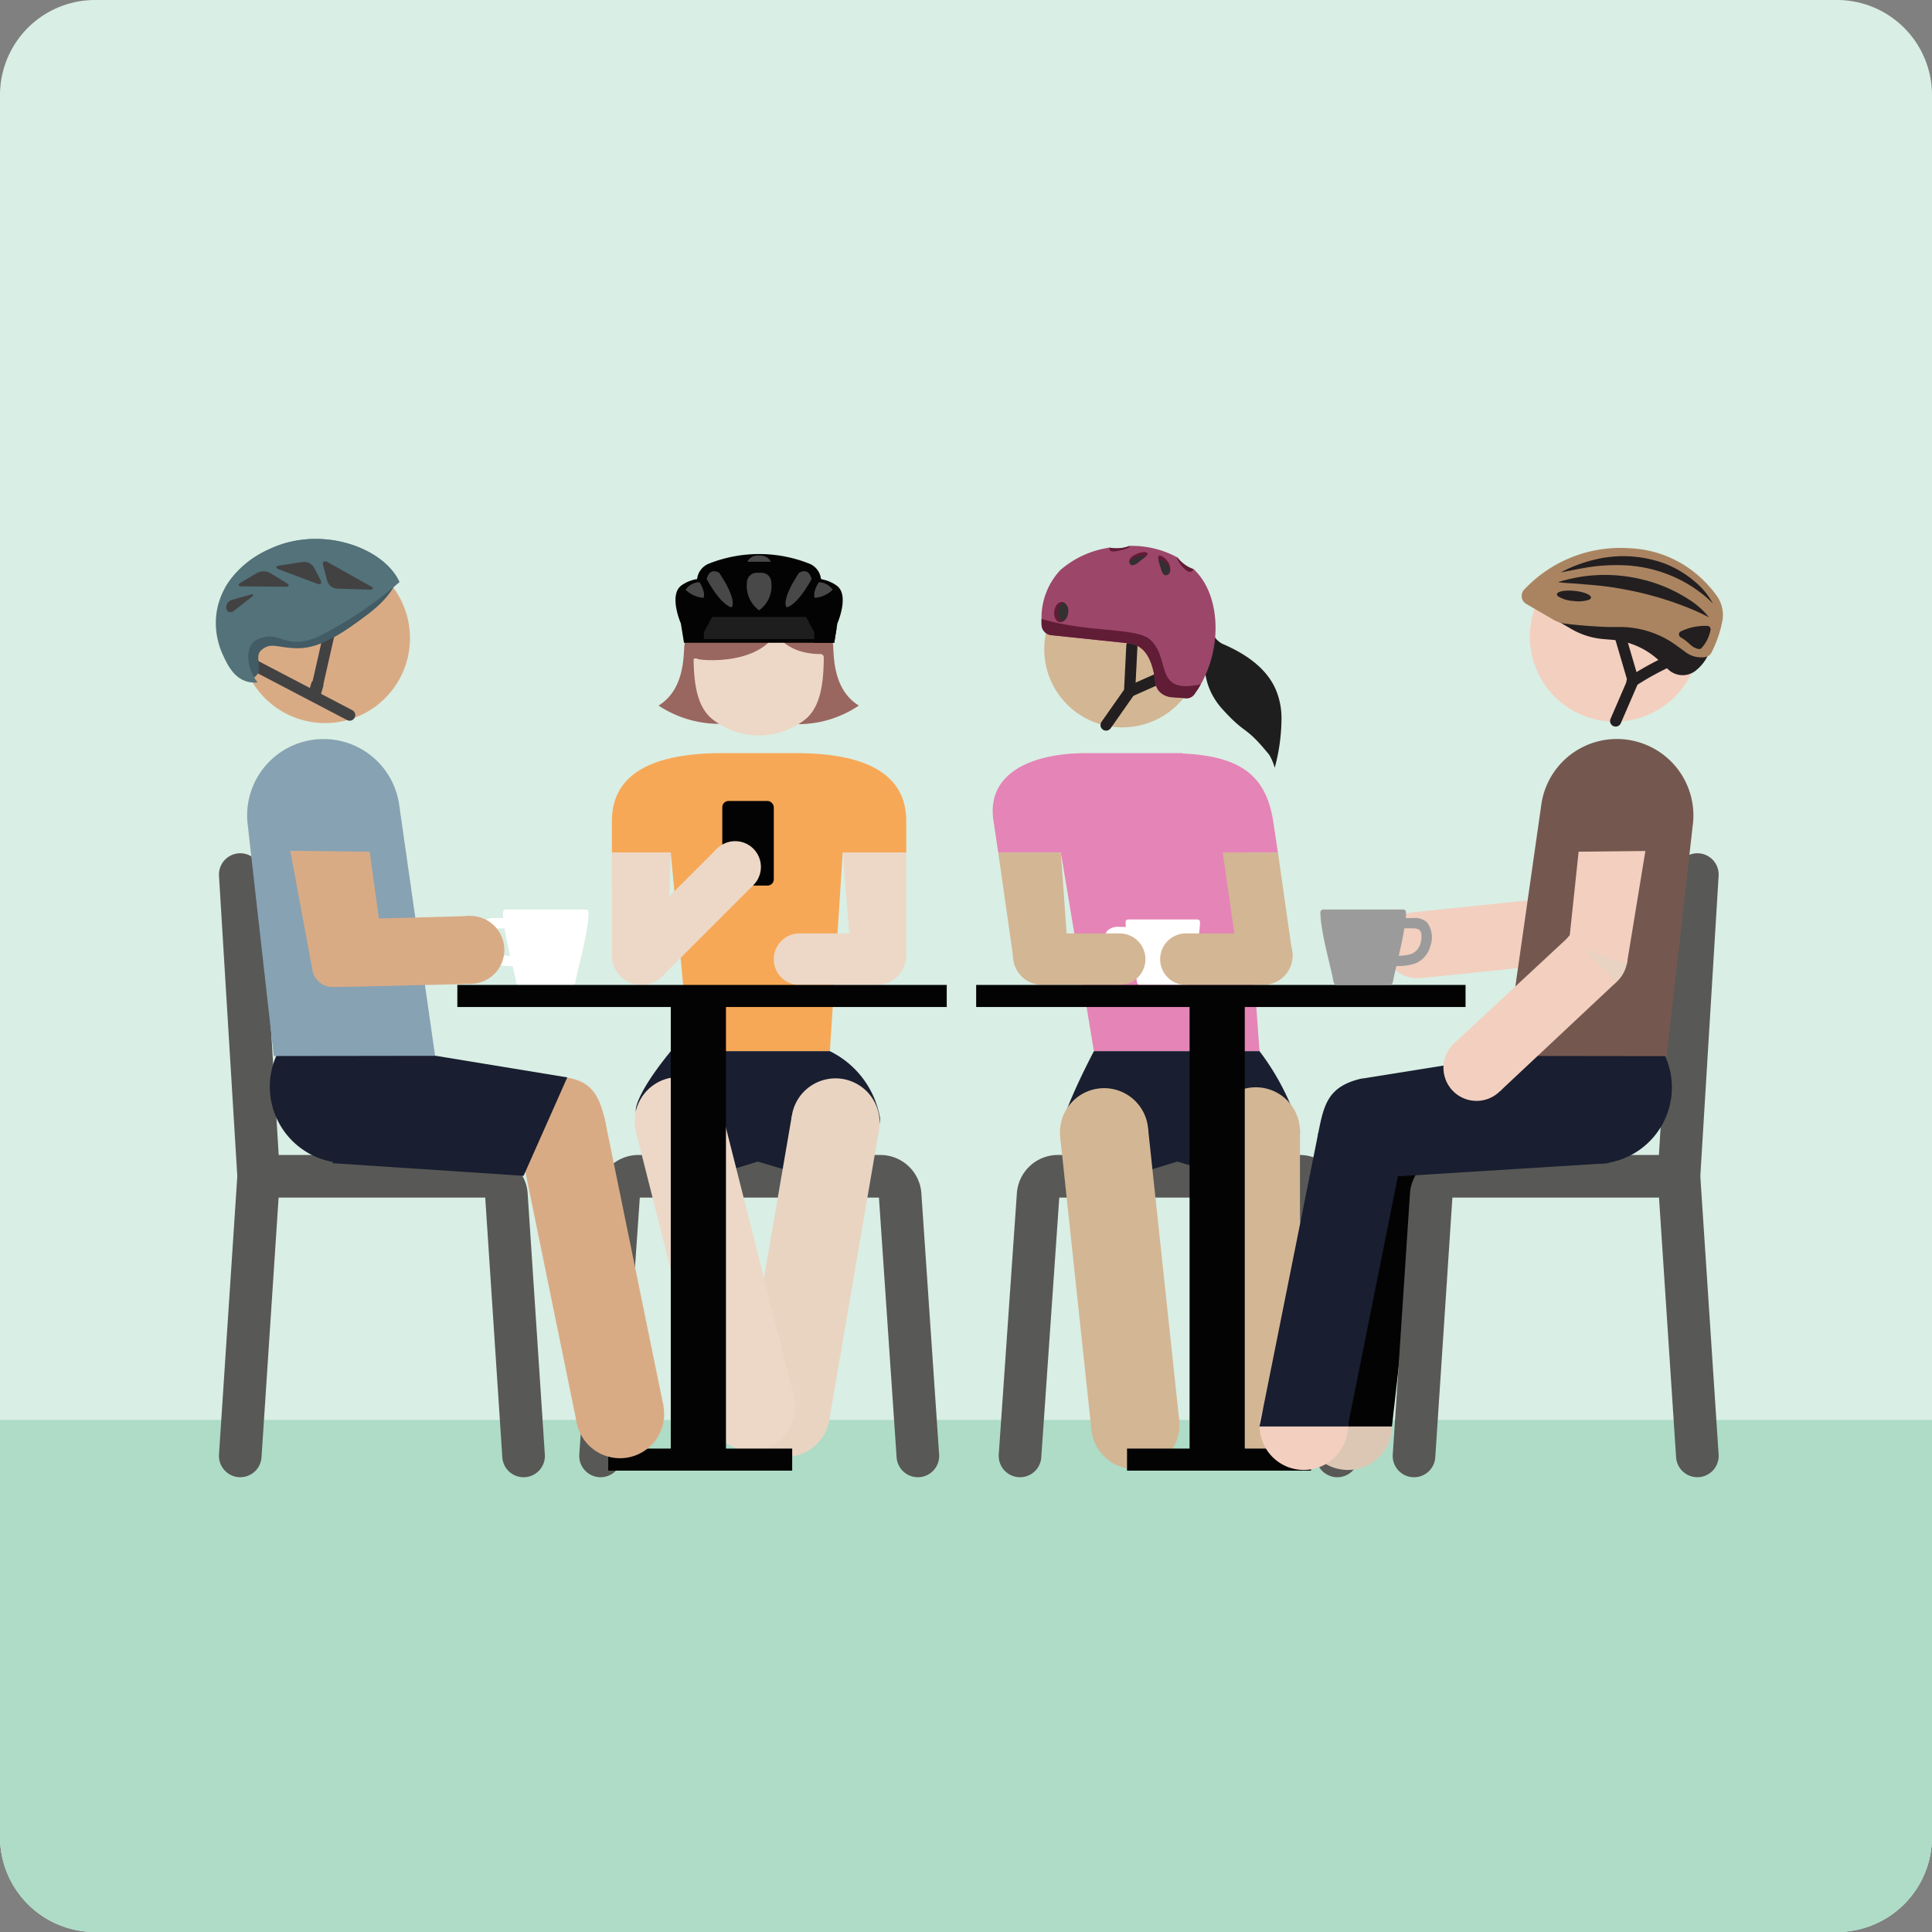 <svg xmlns="http://www.w3.org/2000/svg" xmlns:xlink="http://www.w3.org/1999/xlink" width="174" height="174" viewBox="0 0 174 174"><rect x="0" y="0" width="174" height="174" fill="#808080" stroke="none"/><defs><clipPath id="clip-path"><path id="Path_10578" data-name="Path 10578" d="M17.616,0A8.56,8.56,0,0,0,9.055,8.56V165.44A8.56,8.56,0,0,0,17.616,174l156.874,0a8.56,8.56,0,0,0,8.561-8.56V8.56A8.56,8.56,0,0,0,174.49,0Z" fill="none"></path></clipPath></defs><g id="Group_6609" data-name="Group 6609" transform="translate(14395.449 -17343)"><path id="Path_10577" data-name="Path 10577" d="M17.611,0h156.88a8.561,8.561,0,0,1,8.56,8.56V165.44a8.561,8.561,0,0,1-8.56,8.56H17.611a8.56,8.56,0,0,1-8.56-8.56V8.56A8.56,8.56,0,0,1,17.611,0" transform="translate(-14404.5 17343)" fill="#d9eee4"></path><g id="Group_6603" data-name="Group 6603" transform="translate(-14404.5 17343)"><g id="Group_6602" data-name="Group 6602" clip-path="url(#clip-path)"><rect id="Rectangle_4979" data-name="Rectangle 4979" width="194.285" height="57.098" transform="translate(0 127.897)" fill="#a7dbd2"></rect><rect id="Rectangle_4980" data-name="Rectangle 4980" width="194.285" height="57.098" transform="translate(0 127.897)" fill="#aedcc7"></rect></g></g><path id="Path_10579" data-name="Path 10579" d="M103.163,57.525a7.041,7.041,0,1,0,7.921-6.034,7.037,7.037,0,0,0-7.921,6.034" transform="translate(-14404.5 17343)" fill="#d3b694"></path><path id="Path_10580" data-name="Path 10580" d="M110.991,58.143l-.208,4.143L108.668,65.3" transform="translate(-14404.5 17343)" fill="none" stroke="#231f20" stroke-linecap="round" stroke-miterlimit="10" stroke-width="1.007"></path><line id="Line_1353" data-name="Line 1353" x1="3.513" y2="1.559" transform="translate(-14293.68 17403.693)" fill="none" stroke="#231f20" stroke-miterlimit="10" stroke-width="1.007"></line><path id="Path_10581" data-name="Path 10581" d="M84.184,59.464a6.769,6.769,0,1,1-6.769-6.769,6.77,6.77,0,0,1,6.769,6.769" transform="translate(-14404.5 17343)" fill="#edd8c7"></path><path id="Path_10582" data-name="Path 10582" d="M84.083,58.132a4.7,4.7,0,0,0-2.209-3.522,8.288,8.288,0,0,0-4.555-1.333h-.035a8.348,8.348,0,0,0-4.555,1.333A4.617,4.617,0,0,0,70.7,58.146l-.021-.014c-.06,1.417-.15,4.081-2.315,5.413a9.924,9.924,0,0,0,5.45,1.646c-.192-.12-.378-.247-.555-.383-1.206-.929-1.719-2.627-1.739-5.466a.347.347,0,0,1,.065-.029.394.394,0,0,1,.306.037c.438.153,4.922.485,6.777-1.928a.354.354,0,0,1,.291-.126.343.343,0,0,1,.28.14c.04.059,1.018,1.455,3.674,1.467a.3.3,0,0,1,.328.268c0,2.932-.5,4.717-1.728,5.665-.177.136-.363.263-.555.383A9.777,9.777,0,0,0,86.4,63.545c-2.166-1.332-2.255-4-2.315-5.413" transform="translate(-14404.5 17343)" fill="#9a6660"></path><path id="Path_10583" data-name="Path 10583" d="M123.924,62.041a6.652,6.652,0,0,1,.54,2.827,17.211,17.211,0,0,1-.609,4.28,4.742,4.742,0,0,0-.494-1.167c-2.264-2.778-1.991-1.658-4.217-4.114a6.288,6.288,0,0,1-1.087-1.648,5.778,5.778,0,0,1-.243-4.1s-.386-.4-2.722-.043c-.076.012-.117.037-.17-.082a3.946,3.946,0,0,1-.229-.953,7.042,7.042,0,0,0,3.691.217,1.859,1.859,0,0,0,.75.722c2.743,1.17,4.13,2.594,4.79,4.064" transform="translate(-14404.5 17343)" fill="#1f1e1f"></path><path id="Path_10584" data-name="Path 10584" d="M124.141,76.776l-.441-2.927c-.664-3.93-2.82-5.736-8.129-5.988l-.046-.033h-8.616c-4.915,0-9,1.768-8.395,6.021l.441,2.927h5.639l2.978,17.895h14.912l-1.293-17.895Z" transform="translate(-14404.5 17343)" fill="#e584b6"></path><path id="Path_10585" data-name="Path 10585" d="M74.717,85.651a2.033,2.033,0,0,0,1.13,1.355,4.069,4.069,0,0,0,1.422.226c.04,0,.077,0,.112,0,.077.326.15.641.211.937q.033.15.06.294a.275.275,0,0,0,.311.246h4.022a.276.276,0,0,0,.312-.246c.018-.1.037-.194.058-.294.236-1.133.635-2.541.839-3.865a8.046,8.046,0,0,0,.131-1.226c0-.2-.091-.268-.268-.268H76.891c-.177,0-.267.07-.269.268,0,.131.009.265.022.4h-.558a1.408,1.408,0,0,0-1.1.334,1.978,1.978,0,0,0-.265,1.839m2.036-1.35c.109.7.273,1.428.438,2.125a3.544,3.544,0,0,1-1.01-.15,1.24,1.24,0,0,1-.691-.839,1.835,1.835,0,0,1-.065-.715c.05-.317.235-.44.661-.44h.665l0,.019" transform="translate(-14404.5 17343)" fill="#fff"></path><path id="Path_10586" data-name="Path 10586" d="M90.671,86.055H85.7l-.751-9.279h5.722Z" transform="translate(-14404.5 17343)" fill="#edd8c7"></path><path id="Path_10587" data-name="Path 10587" d="M64.16,86.055H69.13l.331-9.279h-5.3Z" transform="translate(-14404.5 17343)" fill="#edd8c7"></path><path id="Path_10588" data-name="Path 10588" d="M90.669,73.867c-.045-4.175-3.66-6.039-9.94-6.039H74.1c-6.28,0-9.895,1.864-9.94,6.039h0v2.908h5.3l1.677,17.895H83.79l1.159-17.895h5.722V73.868Z" transform="translate(-14404.5 17343)" fill="#f7a857"></path><path id="Path_10589" data-name="Path 10589" d="M63.138,131.123l1.631-23.529a1.786,1.786,0,0,1,1.765-1.656H88.351a1.786,1.786,0,0,1,1.765,1.656l1.6,23.529" transform="translate(-14404.5 17343)" fill="none" stroke="#585856" stroke-linecap="round" stroke-linejoin="round" stroke-width="3.837"></path><path id="Path_10590" data-name="Path 10590" d="M88.31,100.719c0,1.771-2.462,5.882-4.324,5.882l-6.681-1.988L70.843,106.6c-1.861,0-4.53-4.856-4.53-6.628,0,0-.1-1.317,3.149-5.3H83.79a8.255,8.255,0,0,1,4.52,6.048" transform="translate(-14404.5 17343)" fill="#191e30"></path><path id="Path_10591" data-name="Path 10591" d="M83.737,127.872a3.977,3.977,0,1,1-3.276-4.57,3.977,3.977,0,0,1,3.276,4.57" transform="translate(-14404.5 17343)" fill="#e9d4c2"></path><path id="Path_10592" data-name="Path 10592" d="M88.22,101.743a3.977,3.977,0,1,1-3.277-4.57,3.976,3.976,0,0,1,3.277,4.57" transform="translate(-14404.5 17343)" fill="#e9d4c2"></path><rect id="Rectangle_4981" data-name="Rectangle 4981" width="26.458" height="7.953" transform="translate(-14328.617 17469.613) rotate(-80.264)" fill="#e9d4c2"></rect><path id="Path_10593" data-name="Path 10593" d="M80.539,125.68a3.977,3.977,0,1,1-4.849-2.848,3.977,3.977,0,0,1,4.849,2.848" transform="translate(-14404.5 17343)" fill="#edd8c7"></path><path id="Path_10594" data-name="Path 10594" d="M74.036,99.979a3.977,3.977,0,1,1-4.849-2.849,3.977,3.977,0,0,1,4.849,2.849" transform="translate(-14404.5 17343)" fill="#edd8c7"></path><rect id="Rectangle_4982" data-name="Rectangle 4982" width="7.953" height="26.458" transform="matrix(0.969, -0.245, 0.245, 0.969, -14338.141, 17445.066)" fill="#edd8c7"></rect><path id="Path_10595" data-name="Path 10595" d="M90.671,86.055A2.651,2.651,0,1,1,88.02,83.4a2.651,2.651,0,0,1,2.651,2.651" transform="translate(-14404.5 17343)" fill="#edd8c7"></path><path id="Path_10596" data-name="Path 10596" d="M68.685,84.18a2.651,2.651,0,1,1-3.749,0,2.651,2.651,0,0,1,3.749,0" transform="translate(-14404.5 17343)" fill="#edd8c7"></path><rect id="Rectangle_4983" data-name="Rectangle 4983" width="6.959" height="4.639" transform="translate(-14323.44 17427.066)" fill="#edd8c7"></rect><path id="Path_10597" data-name="Path 10597" d="M81.06,88.706a2.32,2.32,0,1,1,2.32-2.32,2.32,2.32,0,0,1-2.32,2.32" transform="translate(-14404.5 17343)" fill="#edd8c7"></path><path id="Path_10598" data-name="Path 10598" d="M108.52,85.651a2.033,2.033,0,0,0,1.13,1.355,4.073,4.073,0,0,0,1.422.226c.04,0,.077,0,.112,0,.077.326.15.641.211.937q.033.15.06.294a.275.275,0,0,0,.311.246h4.022a.274.274,0,0,0,.311-.246c.019-.1.038-.194.059-.294.236-1.133.635-2.541.839-3.865a8.047,8.047,0,0,0,.131-1.226c0-.2-.091-.268-.267-.268h-6.167c-.177,0-.267.07-.268.268a3.988,3.988,0,0,0,.021.4h-.558a1.408,1.408,0,0,0-1.1.334,1.972,1.972,0,0,0-.265,1.839m2.036-1.35c.11.7.273,1.428.438,2.125a3.544,3.544,0,0,1-1.01-.15,1.24,1.24,0,0,1-.691-.839,1.835,1.835,0,0,1-.065-.715c.05-.317.235-.44.661-.44h.665l0,.019" transform="translate(-14404.5 17343)" fill="#fff"></path><path id="Path_10599" data-name="Path 10599" d="M125.466,86.055H120.5l-1.325-9.279h4.97Z" transform="translate(-14404.5 17343)" fill="#d3b694"></path><path id="Path_10600" data-name="Path 10600" d="M100.281,86.055h4.971l-.658-9.279H98.955Z" transform="translate(-14404.5 17343)" fill="#d3b694"></path><path id="Path_10601" data-name="Path 10601" d="M100.281,86.055a2.651,2.651,0,1,0,2.651-2.651,2.651,2.651,0,0,0-2.651,2.651" transform="translate(-14404.5 17343)" fill="#d3b694"></path><path id="Path_10602" data-name="Path 10602" d="M109.891,88.706a2.32,2.32,0,1,0-2.32-2.32,2.32,2.32,0,0,0,2.32,2.32" transform="translate(-14404.5 17343)" fill="#d3b694"></path><path id="Path_10603" data-name="Path 10603" d="M100.281,85.15a2.257,2.257,0,1,0,2.256-2.256,2.256,2.256,0,0,0-2.256,2.256" transform="translate(-14404.5 17343)" fill="#d3b694"></path><path id="Path_10604" data-name="Path 10604" d="M100.916,131.123l1.631-23.529a1.786,1.786,0,0,1,1.765-1.656h21.817a1.786,1.786,0,0,1,1.765,1.656l1.6,23.529" transform="translate(-14404.5 17343)" fill="none" stroke="#585856" stroke-linecap="round" stroke-linejoin="round" stroke-width="3.837"></path><path id="Path_10605" data-name="Path 10605" d="M126.129,101.874c0,1.771-2.5,4.727-4.364,4.727l-6.682-1.988-6.461,1.988c-1.862,0-4.081-3.009-4.081-4.78,0,0,.269-1.848,3.03-7.15h14.913a22.3,22.3,0,0,1,3.645,7.2" transform="translate(-14404.5 17343)" fill="#191e30"></path><path id="Path_10606" data-name="Path 10606" d="M126.129,128.385a3.977,3.977,0,1,1-4-3.951,3.977,3.977,0,0,1,4,3.951" transform="translate(-14404.5 17343)" fill="#d3b694"></path><path id="Path_10607" data-name="Path 10607" d="M126.129,101.874a3.977,3.977,0,1,1-4-3.951,3.977,3.977,0,0,1,4,3.951" transform="translate(-14404.5 17343)" fill="#d3b694"></path><rect id="Rectangle_4984" data-name="Rectangle 4984" width="7.953" height="26.458" transform="translate(-14286.323 17445.014)" fill="#d3b694"></rect><path id="Path_10608" data-name="Path 10608" d="M115.244,127.89a3.976,3.976,0,1,1-4.4-3.5,3.976,3.976,0,0,1,4.4,3.5" transform="translate(-14404.5 17343)" fill="#d3b694"></path><path id="Path_10609" data-name="Path 10609" d="M112.441,101.528a3.976,3.976,0,1,1-4.4-3.5,3.976,3.976,0,0,1,4.4,3.5" transform="translate(-14404.5 17343)" fill="#d3b694"></path><rect id="Rectangle_4985" data-name="Rectangle 4985" width="7.953" height="26.459" transform="matrix(0.994, -0.106, 0.106, 0.994, -14299.953, 17445.508)" fill="#d3b694"></rect><path id="Path_10610" data-name="Path 10610" d="M125.466,86.055a2.651,2.651,0,1,1-2.651-2.651,2.651,2.651,0,0,1,2.651,2.651" transform="translate(-14404.5 17343)" fill="#d3b694"></path><rect id="Rectangle_4986" data-name="Rectangle 4986" width="6.959" height="4.639" transform="translate(-14288.644 17427.066)" fill="#d3b694"></rect><rect id="Rectangle_4987" data-name="Rectangle 4987" width="6.959" height="4.639" transform="translate(-14301.568 17427.066)" fill="#d3b694"></rect><path id="Path_10611" data-name="Path 10611" d="M115.856,88.706a2.32,2.32,0,1,1,2.32-2.32,2.32,2.32,0,0,1-2.32,2.32" transform="translate(-14404.5 17343)" fill="#d3b694"></path><path id="Path_10612" data-name="Path 10612" d="M52.152,85.187a2.336,2.336,0,0,0,1.3,1.561,4.7,4.7,0,0,0,1.638.26c.046,0,.088,0,.129,0,.089.376.173.738.244,1.078.024.115.047.228.067.339a.318.318,0,0,0,.359.283H60.52a.318.318,0,0,0,.359-.283c.021-.111.043-.224.067-.339.272-1.3.731-2.925.967-4.45a9.2,9.2,0,0,0,.15-1.411c0-.229-.1-.309-.308-.309h-7.1c-.2,0-.307.08-.309.309,0,.15.011.305.025.463h-.642a1.622,1.622,0,0,0-1.271.384,2.272,2.272,0,0,0-.305,2.118M54.5,83.633c.126.811.314,1.645.5,2.447a4.081,4.081,0,0,1-1.163-.173,1.428,1.428,0,0,1-.8-.966,2.133,2.133,0,0,1-.074-.823c.057-.365.271-.506.761-.506h.765a.152.152,0,0,1,0,.021" transform="translate(-14404.5 17343)" fill="#fff"></path><rect id="Rectangle_4988" data-name="Rectangle 4988" width="16.569" height="1.988" transform="translate(-14340.671 17473.461)" fill="#030303"></rect><rect id="Rectangle_4989" data-name="Rectangle 4989" width="4.971" height="42.749" transform="translate(-14335.038 17432.699)" fill="#030303"></rect><rect id="Rectangle_4990" data-name="Rectangle 4990" width="44.075" height="1.988" transform="translate(-14354.259 17431.705)" fill="#030303"></rect><rect id="Rectangle_4991" data-name="Rectangle 4991" width="16.569" height="1.988" transform="translate(-14293.946 17473.461)" fill="#030303"></rect><rect id="Rectangle_4992" data-name="Rectangle 4992" width="4.971" height="42.749" transform="translate(-14288.313 17432.699)" fill="#030303"></rect><rect id="Rectangle_4993" data-name="Rectangle 4993" width="44.075" height="1.988" transform="translate(-14307.533 17431.705)" fill="#030303"></rect><path id="Path_10613" data-name="Path 10613" d="M30.689,78.764l1.657,27.174-1.657,25.185" transform="translate(-14404.5 17343)" fill="none" stroke="#585856" stroke-linecap="round" stroke-linejoin="round" stroke-width="3.837"></path><path id="Path_10614" data-name="Path 10614" d="M32.346,105.938H52.892a1.787,1.787,0,0,1,1.765,1.657l1.549,23.529" transform="translate(-14404.5 17343)" fill="none" stroke="#585856" stroke-linecap="round" stroke-linejoin="round" stroke-width="3.837"></path><path id="Path_10615" data-name="Path 10615" d="M68.779,126.531a3.976,3.976,0,1,1-4.713-3.067,3.974,3.974,0,0,1,4.713,3.067" transform="translate(-14404.5 17343)" fill="#d9ab85"></path><rect id="Rectangle_4994" data-name="Rectangle 4994" width="7.954" height="26.458" transform="translate(-14348.796 17445.289) rotate(-11.568)" fill="#d9ab85"></rect><path id="Path_10616" data-name="Path 10616" d="M63.587,101.141c.508,2.482-1.934,4.655-4.468,4.732a4.587,4.587,0,0,1-4.729-4.443c-.051-1.615,2.568-2.946,2.568-2.946s-.341-1.478.579-1.518c4.044-.174,5.327.64,6.05,4.175" transform="translate(-14404.5 17343)" fill="#d9ab85"></path><path id="Path_10617" data-name="Path 10617" d="M46.415,100.9A6.883,6.883,0,0,1,33.956,95.05c.679-1.443,1.431-3.011,1.431-3.011s6.366-2.406,8.365-1.468c3.442,1.617,4.28,6.891,2.663,10.333" transform="translate(-14404.5 17343)" fill="#191e30"></path><path id="Path_10618" data-name="Path 10618" d="M38.994,104.757l17.212,1.14,3.935-8.865-15.847-2.6Z" transform="translate(-14404.5 17343)" fill="#191e30"></path><path id="Path_10619" data-name="Path 10619" d="M45,72.472h0a6.88,6.88,0,1,0-13.623,1.937h0l2.33,20.7,14.528-.019Z" transform="translate(-14404.5 17343)" fill="#87a2b2"></path><path id="Path_10620" data-name="Path 10620" d="M45.68,55.373a7.648,7.648,0,1,1-9.453-5.255,7.648,7.648,0,0,1,9.453,5.255" transform="translate(-14404.5 17343)" fill="#d9ab85"></path><path id="Path_10621" data-name="Path 10621" d="M147.13,55.242a7.648,7.648,0,1,0,9.453-5.255,7.648,7.648,0,0,0-9.453,5.255" transform="translate(-14404.5 17343)" fill="#f3cfbf"></path><path id="Path_10622" data-name="Path 10622" d="M54.473,85.491a3.059,3.059,0,1,1-3.121-3,3.057,3.057,0,0,1,3.121,3" transform="translate(-14404.5 17343)" fill="#d9ab85"></path><path id="Path_10623" data-name="Path 10623" d="M51.353,82.5l-8.18.222-1.825-13.24-6.161,5.8-.146.524L37.2,87.429a1.848,1.848,0,0,0,1.729,1.464c1.16,0,12.548-.282,12.548-.282Z" transform="translate(-14404.5 17343)" fill="#d9ab85"></path><path id="Path_10624" data-name="Path 10624" d="M35.055,68.366l-.72,8.251,8.947.1-.663-8.063Z" transform="translate(-14404.5 17343)" fill="#87a2b2"></path><path id="Path_10625" data-name="Path 10625" d="M126.471,128.385a3.977,3.977,0,1,0,4-3.951,3.977,3.977,0,0,0-4,3.951" transform="translate(-14404.5 17343)" fill="#dcc7b5"></path><path id="Path_10626" data-name="Path 10626" d="M126.461,128.472h7.953l2.983-26.461-7.954.005Z" transform="translate(-14404.5 17343)" fill="#030303"></path><path id="Path_10627" data-name="Path 10627" d="M161.919,78.764l-1.657,27.174,1.657,25.185" transform="translate(-14404.5 17343)" fill="none" stroke="#585856" stroke-linecap="round" stroke-linejoin="round" stroke-width="3.837"></path><path id="Path_10628" data-name="Path 10628" d="M160.262,105.938H139.716a1.787,1.787,0,0,0-1.765,1.657L136.4,131.124" transform="translate(-14404.5 17343)" fill="none" stroke="#585856" stroke-linecap="round" stroke-linejoin="round" stroke-width="3.837"></path><path id="Path_10629" data-name="Path 10629" d="M122.494,128.385a3.977,3.977,0,1,0,4-3.951,3.977,3.977,0,0,0-4,3.951" transform="translate(-14404.5 17343)" fill="#f3cfbf"></path><path id="Path_10630" data-name="Path 10630" d="M122.484,128.472h7.953l5.3-26.461-7.954.005Z" transform="translate(-14404.5 17343)" fill="#191e30"></path><path id="Path_10631" data-name="Path 10631" d="M127.786,102.017c-.487,2.486,2.832,4.626,5.329,4.193a4.586,4.586,0,0,0,3.742-5.3c-.274-1.592-3.106-2.372-3.106-2.372s-1.3-1.59-2.2-1.37c-2.885.707-3.271,2.309-3.768,4.85" transform="translate(-14404.5 17343)" fill="#191e30"></path><path id="Path_10632" data-name="Path 10632" d="M146.528,100.9a6.883,6.883,0,0,0,12.459-5.854c-.679-1.443-1.431-3.011-1.431-3.011s-6.367-2.406-8.365-1.468c-3.442,1.617-4.28,6.891-2.663,10.333" transform="translate(-14404.5 17343)" fill="#191e30"></path><path id="Path_10633" data-name="Path 10633" d="M153.949,104.757l-18.927,1.181-3.468-8.771,17.1-2.735Z" transform="translate(-14404.5 17343)" fill="#191e30"></path><path id="Path_10634" data-name="Path 10634" d="M136.452,82.148a2.982,2.982,0,1,0,3.22,2.725,2.982,2.982,0,0,0-3.22-2.725" transform="translate(-14404.5 17343)" fill="#f3cfbf"></path><rect id="Rectangle_4995" data-name="Rectangle 4995" width="11.598" height="5.965" transform="matrix(0.995, -0.103, 0.103, 0.995, -14268.023, 17425.145)" fill="#f3cfbf"></rect><path id="Path_10635" data-name="Path 10635" d="M137.572,83.07a1.621,1.621,0,0,0-1.27-.384h-.643c.014-.158.025-.313.025-.464,0-.228-.106-.308-.309-.308h-7.1c-.2,0-.307.08-.308.308a9.206,9.206,0,0,0,.151,1.411c.235,1.525.694,3.146.966,4.451.024.115.046.228.067.338a.318.318,0,0,0,.359.284h4.631a.318.318,0,0,0,.359-.284c.021-.11.043-.223.067-.338.071-.341.155-.7.244-1.079.041,0,.083,0,.129,0a4.7,4.7,0,0,0,1.637-.259,2.344,2.344,0,0,0,1.3-1.561,2.272,2.272,0,0,0-.306-2.118m-2.036.542h.766c.49,0,.7.141.761.506a2.108,2.108,0,0,1-.075.823,1.429,1.429,0,0,1-.8.967,4.118,4.118,0,0,1-1.162.172c.189-.8.378-1.636.5-2.447l0-.021" transform="translate(-14404.5 17343)" fill="#9c9b9b"></path><path id="Path_10636" data-name="Path 10636" d="M157.1,67a6.871,6.871,0,0,0-9.236,5.473h0L144.633,95.1l14.528.018,2.331-20.7h0A6.881,6.881,0,0,0,157.1,67" transform="translate(-14404.5 17343)" fill="#74584f"></path><path id="Path_10637" data-name="Path 10637" d="M140.024,93.963a2.982,2.982,0,1,0,4.214.195,2.98,2.98,0,0,0-4.214-.195" transform="translate(-14404.5 17343)" fill="#f3cfbf"></path><path id="Path_10638" data-name="Path 10638" d="M150.628,84.021a2.982,2.982,0,1,0,4.214.195,2.98,2.98,0,0,0-4.214-.195" transform="translate(-14404.5 17343)" fill="#e8d2c1"></path><path id="Path_10639" data-name="Path 10639" d="M150.341,85.049l1.515-14.295,2.842,3.228,2.664,1.9-1.794,10.943Z" transform="translate(-14404.5 17343)" fill="#f3cfbf"></path><path id="Path_10640" data-name="Path 10640" d="M144.149,98.271l-4.108-4.326,10.386-9.658,4.219,4.143Z" transform="translate(-14404.5 17343)" fill="#f3cfbf"></path><path id="Path_10641" data-name="Path 10641" d="M158.467,68.366l.72,8.251-8.947.1.662-8.063Z" transform="translate(-14404.5 17343)" fill="#74584f"></path><rect id="Rectangle_4996" data-name="Rectangle 4996" width="4.639" height="7.621" rx="0.561" transform="translate(-14330.398 17415.137)" fill="#030303"></rect><path id="Path_10642" data-name="Path 10642" d="M76.9,79.718a2.32,2.32,0,1,0-3.281,0,2.32,2.32,0,0,0,3.281,0" transform="translate(-14404.5 17343)" fill="#edd8c7"></path><rect id="Rectangle_4997" data-name="Rectangle 4997" width="11.646" height="4.64" transform="matrix(0.707, -0.707, 0.707, 0.707, -14339.119, 17427.672)" fill="#edd8c7"></rect><path id="Path_10643" data-name="Path 10643" d="M84.4,56.561l-.215,1.326h-1.8l.18-1.028Z" transform="translate(-14404.5 17343)" fill="#030303"></path><path id="Path_10644" data-name="Path 10644" d="M70.456,53.28a7.706,7.706,0,0,1,1.928-1.41c1.129-.564.541-1.128,1.952-1.41a18.323,18.323,0,0,1,3.091-.564,34.455,34.455,0,0,1,4.507,1.128l.843.846.215.282A2.271,2.271,0,0,1,84.185,53a2.169,2.169,0,0,1,0,1.4l-3.384.837H78.261l-2.82-.332H72.057l-1.6-1.06Z" transform="translate(-14404.5 17343)" fill="#494848"></path><path id="Path_10645" data-name="Path 10645" d="M84.466,56.148s1.128-2.562-.065-3.409a3.242,3.242,0,0,0-1.41-.575A1.682,1.682,0,0,0,81.9,50.748a12.257,12.257,0,0,0-8.957-.005,1.7,1.7,0,0,0-1.11,1.409,3.271,3.271,0,0,0-1.4.564c-1.192.846-.064,3.432-.064,3.432l.283,1.739H84.184Zm-7.051-6.116a1.067,1.067,0,0,1,1.064.564h-2.12a1.049,1.049,0,0,1,1.056-.564m-5,3.812a2.586,2.586,0,0,1-1.62-.731,1.556,1.556,0,0,1,1.253-.675c.6.936.367,1.406.367,1.406m2.538.846s-.846,0-2.256-2.538c.282-1.128,1.128-.564,1.128-.564,1.692,2.538,1.128,3.1,1.128,3.1m2.466.282a2.7,2.7,0,0,1-1.092-2.537.871.871,0,0,1,.882-.845h.427a.866.866,0,0,1,.879.845,2.7,2.7,0,0,1-1.1,2.537m2.474-.282s-.564-.564,1.128-3.1c0,0,.846-.564,1.128.564-1.41,2.538-2.256,2.538-2.256,2.538m2.538-.846s-.231-.47.367-1.406a1.555,1.555,0,0,1,1.252.675,2.583,2.583,0,0,1-1.619.731" transform="translate(-14404.5 17343)" fill="#030303"></path><path id="Path_10646" data-name="Path 10646" d="M73.185,55.567l-.74,1.379v.609h9.941v-.609l-.74-1.379Z" transform="translate(-14404.5 17343)" fill="#1f1e1f"></path><line id="Line_1354" data-name="Line 1354" x1="8.783" y1="4.595" transform="translate(-14372.739 17402.811)" fill="none" stroke="#424243" stroke-linecap="round" stroke-miterlimit="10" stroke-width="1.007"></line><line id="Line_1355" data-name="Line 1355" x1="1.008" y2="4.446" transform="translate(-14366.826 17400.115)" fill="none" stroke="#424243" stroke-linecap="round" stroke-miterlimit="10" stroke-width="1.007"></line><path id="Path_10647" data-name="Path 10647" d="M37.006,62.565l.653.193a.217.217,0,0,0,.268-.145l.243-.827a.215.215,0,0,0-.145-.266l-.655-.193a.214.214,0,0,0-.266.146l-.244.825a.216.216,0,0,0,.146.267" transform="translate(-14404.5 17343)" fill="#424243"></path><path id="Path_10648" data-name="Path 10648" d="M44.829,52.038s-.146,1.37-2.58,3.233-4.435,3.1-6.309,3.111-2.449-.616-3.357.173c-.669.582.2,1.661-.474,2.318-.538.52-.815.328-.815.328l-1.325-1.8L31.4,57.066l4.546-2.341s3.2-.635,3.77-.9,5.111-1.784,5.111-1.784" transform="translate(-14404.5 17343)" fill="#425b64"></path><path id="Path_10649" data-name="Path 10649" d="M33.349,49.439C37.995,47.266,43.58,49.327,45,52.371c.008.015.013.029.02.045a34.093,34.093,0,0,1-7.464,5c-3.028,1.173-3.268-.784-5.366.2-1.094.512-1,2.51.067,3.849-1.856.144-2.6-1.339-3.107-2.427-1.424-3.043-.769-7.271,4.2-9.592" transform="translate(-14404.5 17343)" fill="#53727a"></path><path id="Path_10650" data-name="Path 10650" d="M33.349,49.439C37.995,47.266,43.58,49.327,45,52.371c.008.015.013.029.02.045-.237.206-.527.449-.856.719-1.823-2.3-6.356-5.259-11.174-2.778a14.518,14.518,0,0,0-3.72,2.668,8.565,8.565,0,0,1,4.076-3.586" transform="translate(-14404.5 17343)" fill="#53727a"></path><path id="Path_10651" data-name="Path 10651" d="M42.319,53.1c.374.011.413-.129.087-.314l-3.828-2.152c-.327-.183-.515-.038-.417.324l.37,1.376a.976.976,0,0,0,.858.678Z" transform="translate(-14404.5 17343)" fill="#424243"></path><path id="Path_10652" data-name="Path 10652" d="M37.588,52.562c.35.131.493-.032.317-.362l-.579-1.088a1.031,1.031,0,0,0-.994-.5l-2.119.324c-.37.056-.386.21-.035.342Z" transform="translate(-14404.5 17343)" fill="#424243"></path><path id="Path_10653" data-name="Path 10653" d="M34.733,52.84c.374,0,.419-.154.1-.348L33.368,51.6a1.25,1.25,0,0,0-1.169,0l-1.438.855c-.322.192-.279.351.1.354Z" transform="translate(-14404.5 17343)" fill="#424243"></path><path id="Path_10654" data-name="Path 10654" d="M31.676,53.8c.3-.23.243-.335-.117-.232l-1.611.458a.69.69,0,0,0-.509.793c.081.335.389.418.684.189Z" transform="translate(-14404.5 17343)" fill="#424243"></path><path id="Path_10655" data-name="Path 10655" d="M102.856,56.26a.969.969,0,0,0,.3.675l.007.007a.935.935,0,0,0,.565.262l6.03.632.685.072c.039.006.07,0,.108.008.78.091,2.169.327,2.552,3.53a.116.116,0,0,0,.011.054,1.387,1.387,0,0,0,.3.711v.009a1.721,1.721,0,0,0,1.235.577l1.189.089a.859.859,0,0,0,.762-.334c.054-.075.106-.149.158-.225s.1-.15.153-.226.09-.143.133-.214.1-.169.15-.253c1.963-3.445,1.731-8.051-.537-10.271a.644.644,0,0,0-.113-.1,3.127,3.127,0,0,1-1.46-1.064,8.64,8.64,0,0,0-4.292-1.036,3.292,3.292,0,0,1-1.813.157,8.64,8.64,0,0,0-4.428,2.019,6.3,6.3,0,0,0-1.7,4.4c0,.188,0,.363.006.519" transform="translate(-14404.5 17343)" fill="#9c466a"></path><path id="Path_10656" data-name="Path 10656" d="M113.406,50.494V50.5c.052.232.151.507.219.746.15.485.295.612.518.538a.449.449,0,0,0,.294-.419.852.852,0,0,0-.034-.438c-.143-.486-.726-.952-.949-.885-.113.037-.109.219-.049.451" transform="translate(-14404.5 17343)" fill="#611c36"></path><path id="Path_10657" data-name="Path 10657" d="M113.406,50.494V50.5c.052.232.151.507.219.746.15.485.295.612.518.538a.449.449,0,0,0,.294-.419.128.128,0,0,0-.011-.054c-.142-.477-.725-.951-.949-.883a.118.118,0,0,0-.072.065" transform="translate(-14404.5 17343)" fill="#323031"></path><path id="Path_10658" data-name="Path 10658" d="M115.083,50.195c-.056.216.308.727.647,1.039.362.343.566.324.73.148a.333.333,0,0,0,.084-.12,3.148,3.148,0,0,1-1.461-1.067" transform="translate(-14404.5 17343)" fill="#611c36"></path><path id="Path_10659" data-name="Path 10659" d="M108.977,49.316v.009c.013.233.026.445.7.3.5-.1,1.125-.234,1.111-.46a3.3,3.3,0,0,1-1.813.153" transform="translate(-14404.5 17343)" fill="#611c36"></path><path id="Path_10660" data-name="Path 10660" d="M110.761,50.576a.568.568,0,0,0,.1.245c.14.189.509.008.826-.27.188-.17.392-.3.53-.419.007-.007.007,0,.007,0,.145-.122.23-.227.156-.322-.14-.188-.891-.036-1.3.261-.256.182-.329.363-.319.505" transform="translate(-14404.5 17343)" fill="#611c36"></path><path id="Path_10661" data-name="Path 10661" d="M110.761,50.576a.568.568,0,0,0,.1.245c.14.189.509.008.826-.27.188-.17.392-.3.53-.419-.2-.147-.881,0-1.266.282a1.52,1.52,0,0,0-.188.162" transform="translate(-14404.5 17343)" fill="#323031"></path><path id="Path_10662" data-name="Path 10662" d="M104.5,56.033a.509.509,0,0,0,.27-.054.984.984,0,0,0,.462-.772.874.874,0,0,0-.4-.956.315.315,0,0,0-.108-.031c-.337-.041-.664.329-.724.834s.162.939.5.979" transform="translate(-14404.5 17343)" fill="#611c36"></path><path id="Path_10663" data-name="Path 10663" d="M104.775,55.978a.983.983,0,0,0,.462-.771.874.874,0,0,0-.4-.956,1,1,0,0,0-.455.779.859.859,0,0,0,.391.948" transform="translate(-14404.5 17343)" fill="#323031"></path><path id="Path_10664" data-name="Path 10664" d="M102.856,56.26a.969.969,0,0,0,.3.675l.007.007a.935.935,0,0,0,.565.262l6.03.632.685.072c.039.006.07,0,.108.008.78.091,2.169.327,2.552,3.53a.116.116,0,0,0,.011.054,1.387,1.387,0,0,0,.3.711v.009a1.721,1.721,0,0,0,1.235.577l1.189.089a.859.859,0,0,0,.762-.334c.054-.075.106-.149.158-.225s.1-.15.153-.226.09-.143.133-.214.1-.169.15-.253c-4.356.933-2.608-2.391-4.624-4.075-1.253-1.045-5.564-.576-9.719-1.818,0,.188,0,.363.006.519" transform="translate(-14404.5 17343)" fill="#611c36"></path><path id="Path_10665" data-name="Path 10665" d="M149.749,51.233l-.069-.042a.488.488,0,0,1,.069.042" transform="translate(-14404.5 17343)" fill="#8a5f3d"></path><path id="Path_10666" data-name="Path 10666" d="M146.671,54.383l2.863,1.664,1.031.6a6.907,6.907,0,0,0,2.9.911l.775.063a7.029,7.029,0,0,1,4.3,1.942l.75.723a1.892,1.892,0,0,0,2.441.144,4.014,4.014,0,0,0,1.058-1.244c.034-.067.068-.136.1-.2a11.14,11.14,0,0,0,1.126-3.2,2.926,2.926,0,0,0-.54-2.143,9.952,9.952,0,0,0-7.626-4.168,11.656,11.656,0,0,0-9.36,3.652.81.81,0,0,0,.174,1.258" transform="translate(-14404.5 17343)" fill="#231f20"></path><path id="Path_10667" data-name="Path 10667" d="M146.505,54.386l.169.1,1.234.718,1.067.621a2.671,2.671,0,0,0,.974.333c1.543.2,3.413.308,4.14.311h.871a8.613,8.613,0,0,1,5.032,1.631l.925.676a2.346,2.346,0,0,0,1.718.4.756.756,0,0,0,.564-.425,10.658,10.658,0,0,0,.993-2.94,3,3,0,0,0-.549-2.185,10.4,10.4,0,0,0-.7-.864,10.136,10.136,0,0,0-.729-.736,10.034,10.034,0,0,0-6.348-2.648,11.879,11.879,0,0,0-9.542,3.723.827.827,0,0,0,.179,1.282" transform="translate(-14404.5 17343)" fill="#aa8461"></path><path id="Path_10668" data-name="Path 10668" d="M149.621,51.55c.477-.086.951-.182,1.428-.275.334-.064.667-.124,1-.178a16.646,16.646,0,0,1,3.131-.192,12.264,12.264,0,0,1,6.146,1.858c.262.165.522.343.773.529a9.289,9.289,0,0,1,1.22,1.067,6.636,6.636,0,0,0-1.714-2.048,9.239,9.239,0,0,0-2.7-1.583,10.817,10.817,0,0,0-6.346-.3,12.787,12.787,0,0,0-2.939,1.121" transform="translate(-14404.5 17343)" fill="#231f20"></path><path id="Path_10669" data-name="Path 10669" d="M149.359,52.431q.563.068,1.126.1l.141.007c.517.028,1.033.088,1.55.125a26.986,26.986,0,0,1,3.228.429,29.785,29.785,0,0,1,6.106,1.818c.038.016.074.033.113.051q.681.292,1.341.637a7.058,7.058,0,0,0-1.9-1.666,13.35,13.35,0,0,0-2.82-1.366,14.244,14.244,0,0,0-6.378-.682,14.985,14.985,0,0,0-2.512.547" transform="translate(-14404.5 17343)" fill="#231f20"></path><path id="Path_10670" data-name="Path 10670" d="M160.408,57.391c.83.474.919.909,1.607,1.057a.3.3,0,0,0,.279-.082,3.351,3.351,0,0,0,.813-1.639.3.3,0,0,0-.165-.328.277.277,0,0,0-.118-.028,4.951,4.951,0,0,0-2.408.5.252.252,0,0,0-.087.068.3.3,0,0,0,.079.451" transform="translate(-14404.5 17343)" fill="#231f20"></path><path id="Path_10671" data-name="Path 10671" d="M149.27,53.514a.236.236,0,0,0,.1.189,2.878,2.878,0,0,0,1.389.423,3.118,3.118,0,0,0,1.375-.1c.125-.052.2-.119.207-.2.025-.253-.642-.526-1.49-.612s-1.554.046-1.579.3" transform="translate(-14404.5 17343)" fill="#231f20"></path><path id="Path_10672" data-name="Path 10672" d="M160.15,59.2a25.119,25.119,0,0,0-4.115,2.185" transform="translate(-14404.5 17343)" fill="none" stroke="#231f20" stroke-linecap="round" stroke-miterlimit="10" stroke-width="1.007"></path><path id="Path_10673" data-name="Path 10673" d="M154.938,57.2l1.2,4.093-1.576,3.643" transform="translate(-14404.5 17343)" fill="none" stroke="#231f20" stroke-linecap="round" stroke-miterlimit="10" stroke-width="1.007"></path></g></svg>